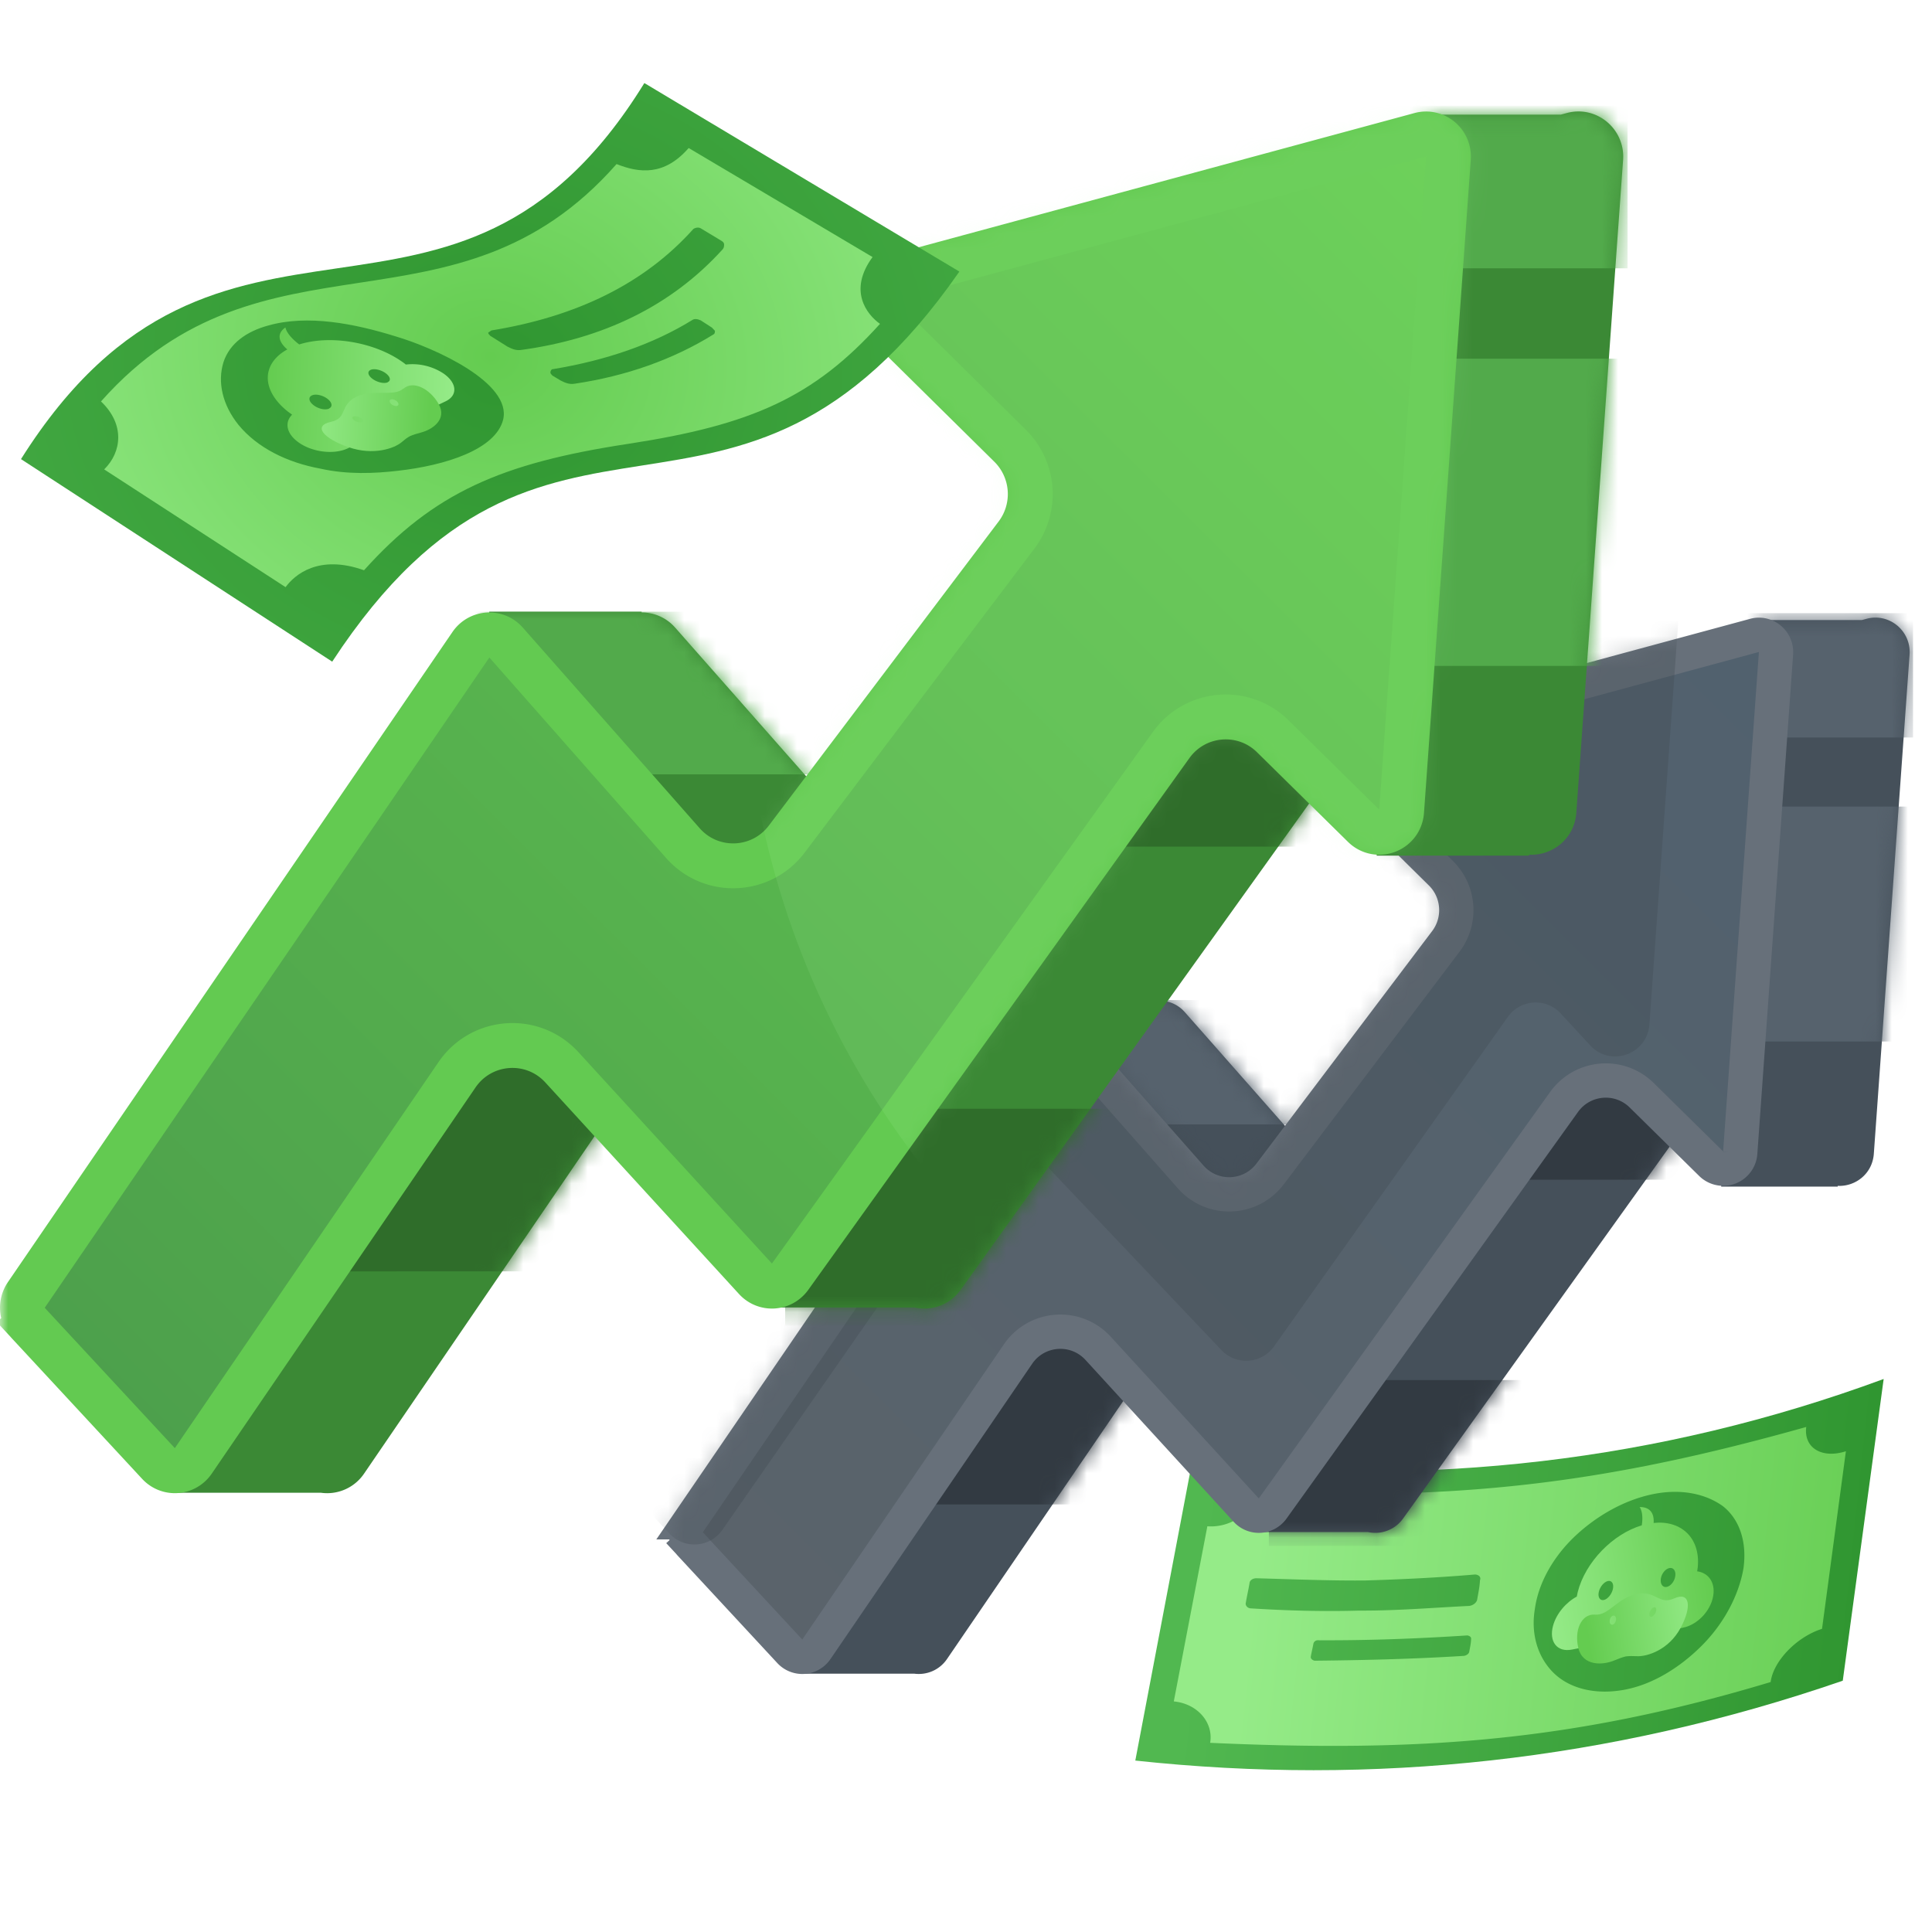 <svg xmlns="http://www.w3.org/2000/svg" xmlns:xlink="http://www.w3.org/1999/xlink" width="120" height="120" fill="none" xmlns:v="https://vecta.io/nano"><style><![CDATA[.B{fill-rule:evenodd}.C{fill:#3b8935}.D{stroke:#63ca51}.E{stroke-width:2.131}.F{stroke-width:2.787}]]></style><mask id="A" maskUnits="userSpaceOnUse" x="0" y="0" width="120" height="120" mask-type="alpha"><path fill="#d9d9d9" d="M0 0h120v120H0z"/></mask><g mask="url(#A)"><path d="M116.998 85.651l-2.54 18.74c-14.467 4.992-29.142 6.554-43.942 4.961l3.522-18.523c14.626 1.537 28.933-.008 42.96-5.178z" fill="url(#F)" class="B"/><path d="M112.189 88.631c-12.276 3.452-21.21 4.566-34.152 4.042-.247 1.316-1.628 2.234-3.046 2.127l-1.042 5.439-1.042 5.439c1.465.141 2.471 1.302 2.258 2.572 13.035.592 22.494-.069 34.813-3.775.166-1.304 1.62-2.81 3.191-3.304l.741-5.516.742-5.516c-1.491.481-2.629-.206-2.463-1.509zm-9.525 4.174c-1.757.358-3.46 1.326-4.79 2.566s-2.31 2.877-2.54 4.562c-.277 1.651.239 3.095 1.207 4.015s2.518 1.335 4.321 1.011 3.528-1.419 4.88-2.786 2.272-3.118 2.549-4.769c.23-1.685-.273-3.049-1.263-3.841-1.07-.78-2.607-1.116-4.364-.758zm-11.046 4.99c-2.278.193-4.568.305-6.825.371-2.223.019-4.505-.076-6.74-.137-.207-.009-.436.11-.445.317-.064.381-.162.808-.225 1.189-.055.174.097.356.304.364 2.248.142 4.483.203 6.74.138 2.269.014 4.547-.178 6.838-.291.241-.038.424-.19.479-.364.064-.381.162-.808.179-1.223.089-.22-.097-.356-.305-.364zm-.477 3.784c-3.142.205-6.215.317-9.268.301a.28.28 0 0 0-.296.212c-.043.254-.119.554-.162.808-.021.127.118.229.245.25 3.086-.031 6.207-.109 9.268-.301.161-.025.309-.131.33-.258.043-.254.119-.554.115-.842-.013-.081-.106-.148-.233-.17z" fill="url(#G)" class="B"/><path d="M97.937 99.167l.056-.273c.475-1.884 2.197-3.622 3.981-4.153.033-.211.103-.787-.133-1.137.905-.01.89.763.868.989 1.686-.182 2.908.908 2.744 2.726l-.038.278c.631.082 1.07.594 1.018 1.34-.065.979-.92 1.966-1.903 2.162l-1.779.349c-.564.373-1.173.642-1.794.76s-1.162.079-1.617-.088l-1.707.338c-.924.182-1.439-.5-1.169-1.486.207-.754.814-1.459 1.484-1.812l-.011.006zm5.589-.601c.252-.052.492-.362.531-.689s-.13-.536-.376-.481-.485.352-.526.672.12.55.371.498zm-3.911.812c.243-.051.499-.363.567-.691s-.077-.54-.315-.486-.489.349-.562.674.066.554.31.504z" fill="url(#H)"/><path d="M99.076 100.29c.437.026.775-.233 1.165-.533.368-.28.776-.596 1.363-.746 0 0 .024-.004.035-.01s.025-.004.036-.01c.587-.092.918.07 1.217.217.321.156.598.293 1.095.071.982-.439 1.106.507.402 1.825-.739 1.385-2.092 1.796-2.711 1.765-.278-.01-.481-.015-.703.015-.226.057-.44.136-.738.261-.662.272-1.924.372-2.205-.788-.263-1.096.185-2.131 1.039-2.071l.005.003zm3.458.133c.101.009.238-.111.303-.278s.038-.307-.062-.316c-.013-.002-.029 0-.037.002-.092.019-.202.131-.262.272-.069.163-.039.307.058.32zm-2.557.303c.011.151.114.225.225.171s.188-.22.173-.366c-.012-.13-.089-.2-.181-.181-.016.002-.027.008-.039.014-.111.054-.185.214-.178.362z" fill="url(#I)"/><path d="M72.004 62.151v-.036h-7.236v6.222h1.887L49.141 93.95a2.16 2.16 0 0 0 .197 2.683l1.218 1.314h-.685v6.008h6.915c.759.101 1.557-.212 2.034-.91l12.525-18.336a2.12 2.12 0 0 1 3.316-.238l5.855 6.395h-2.345l-.213 4.291h7.001a2.12 2.12 0 0 0 2.189-.838l18.098-25.252c.406-.567 1.029-.869 1.662-.888v5.522h7.236l-.002-.046c1.082.056 2.154-.732 2.245-1.992l2.22-31.001c.106-1.472-1.26-2.609-2.674-2.227l-.283.076h-6.401v1.733l-18.534 5.017c-1.591.431-2.114 2.443-.937 3.605l6.208 6.128a2.16 2.16 0 0 1 .204 2.833L85.275 72.271a2.12 2.12 0 0 1-3.283.125l-8.398-9.526c-.426-.484-1.009-.721-1.59-.72z" fill="#45505a" class="B"/><mask id="B" maskUnits="userSpaceOnUse" x="48" y="38" width="71" height="66" mask-type="alpha"><path d="M72.004 62.151v-.036h-7.236v6.222h1.887L49.141 93.95a2.16 2.16 0 0 0 .197 2.683l1.218 1.314h-.685v6.008h6.915c.759.101 1.557-.212 2.034-.91l12.525-18.336a2.12 2.12 0 0 1 3.316-.238l5.855 6.395h-2.345l-.213 4.291h7.001a2.12 2.12 0 0 0 2.189-.838l18.098-25.252c.406-.567 1.029-.869 1.662-.888v5.522h7.236l-.002-.046c1.082.056 2.154-.732 2.245-1.992l2.22-31.001c.106-1.472-1.26-2.609-2.674-2.227l-.283.076h-6.401v1.733l-18.534 5.017c-1.591.431-2.114 2.443-.937 3.605l6.208 6.128a2.16 2.16 0 0 1 .204 2.833L85.275 72.271a2.12 2.12 0 0 1-3.283.125l-8.398-9.526c-.426-.484-1.009-.721-1.59-.72z" class="B C"/></mask><g mask="url(#B)"><path fill="#56626d" d="M57.956 62.115h27.24v7.724h-27.24zm50.225-24.032h10.641v7.724h-10.641zm0 12.015h10.641v14.591h-10.641z"/><path fill="#323a42" d="M54.979 78.851h16.174v14.591H54.979zm23.834 6.867h16.174v10.299H78.813zm12.765-18.453h16.174v6.008H91.578z"/></g><path d="M42.784 94.552l21.11-30.871a1.05 1.05 0 0 1 1.664-.104l8.398 9.526c1.336 1.515 3.715 1.424 4.933-.187l10.915-14.443c.972-1.287.843-3.101-.305-4.234l-6.207-6.128a1.09 1.09 0 0 1 .467-1.819l25.218-6.826c.693-.188 1.387.369 1.333 1.122l-2.221 31.001a1.06 1.06 0 0 1-1.799.697l-4.318-4.255c-1.398-1.377-3.684-1.177-4.826.416L79.045 93.698a1.05 1.05 0 0 1-1.637.1l-9.198-10.047c-1.391-1.519-3.822-1.342-4.982.357l-12.524 18.336a1.05 1.05 0 0 1-1.646.124l-6.175-6.659-.777.721.777-.721c-.344-.371-.387-.937-.099-1.357z" fill="url(#J)" stroke="#67707a" class="E"/><mask id="C" maskUnits="userSpaceOnUse" x="41" y="38" width="71" height="66" mask-type="alpha"><path d="M42.784 94.552l21.11-30.871a1.05 1.05 0 0 1 1.664-.104l8.398 9.526c1.336 1.515 3.715 1.424 4.933-.187l10.915-14.443c.972-1.287.843-3.101-.305-4.234l-6.207-6.128a1.09 1.09 0 0 1 .467-1.819l25.218-6.826c.693-.188 1.387.369 1.333 1.122l-2.221 31.001a1.06 1.06 0 0 1-1.799.697l-4.318-4.255c-1.398-1.377-3.684-1.177-4.826.416L79.045 93.698a1.05 1.05 0 0 1-1.637.1l-9.198-10.047c-1.391-1.519-3.822-1.342-4.982.357l-12.524 18.336a1.05 1.05 0 0 1-1.646.124l-6.175-6.659-.777.721.777-.721c-.344-.371-.387-.937-.099-1.357z" fill="url(#K)" class="D E"/></mask><g mask="url(#C)"><path opacity=".3" d="M56.313 55.037l-21.11 30.872a2.16 2.16 0 0 0 .197 2.683l6.175 6.66a2.12 2.12 0 0 0 3.307-.248l16.092-23.109a2.12 2.12 0 0 1 3.317-.238l11.549 12.174a2.12 2.12 0 0 0 3.289-.199L93.66 63.154c.762-1.063 2.282-1.194 3.212-.278l1.966 2.127c1.296 1.276 3.48.442 3.61-1.38l2.221-31.001c.105-1.472-1.261-2.61-2.675-2.227L76.778 37.22c-1.591.431-2.114 2.443-.937 3.605l6.208 6.128a2.16 2.16 0 0 1 .204 2.834L71.337 64.23a2.12 2.12 0 0 1-3.283.125l-8.398-9.526a2.12 2.12 0 0 0-3.343.208z" fill="#3d464f"/></g><path d="M39.852 38.041v-.049h-9.464v8.139h2.474L9.953 79.633c-.742 1.086-.635 2.546.258 3.51l1.592 1.717h-.9v7.858h9.036a2.77 2.77 0 0 0 2.674-1.189l16.381-23.983a2.77 2.77 0 0 1 4.338-.312l7.657 8.363h-3.064l-.278 5.613H56.8a2.77 2.77 0 0 0 2.865-1.096l23.672-33.028c.531-.741 1.344-1.136 2.171-1.161v7.221h9.464l-.002-.059c1.415.075 2.82-.956 2.938-2.605l2.905-40.549c.138-1.925-1.649-3.413-3.498-2.913l-.365.099h-8.38v2.268l-24.239 6.561c-2.081.563-2.766 3.195-1.226 4.716l8.119 8.015c1.004.991 1.118 2.58.267 3.706L57.215 51.278a2.77 2.77 0 0 1-4.295.164L41.936 38.983c-.559-.634-1.323-.944-2.084-.942z" class="B C"/><mask id="D" maskUnits="userSpaceOnUse" x="9" y="6" width="92" height="87" mask-type="alpha"><path d="M39.855 38.043v-.048h-9.464v8.139h2.474L9.956 79.635c-.742 1.086-.635 2.546.258 3.509l1.593 1.718h-.901v7.858h9.043a2.77 2.77 0 0 0 2.667-1.19l16.382-23.983a2.77 2.77 0 0 1 4.338-.312l7.657 8.364h-3.064l-.278 5.613h9.153a2.77 2.77 0 0 0 2.865-1.096L83.34 47.089c.531-.741 1.344-1.136 2.172-1.161v7.222h9.464l-.002-.059c1.415.075 2.819-.956 2.937-2.605l2.905-40.549c.138-1.925-1.649-3.413-3.498-2.913l-.368.1h-8.376V9.39l-24.24 6.561a2.82 2.82 0 0 0-1.226 4.716l8.119 8.015c1.003.991 1.118 2.58.267 3.706L57.218 51.28a2.77 2.77 0 0 1-4.295.164L41.939 38.985c-.559-.634-1.323-.944-2.084-.942z" class="B C"/></mask><g mask="url(#D)"><path fill="#52aa4b" d="M21.49 37.994h35.629v10.103H21.49zM87.175 6.562h13.918v10.103H87.175zm0 15.715h13.918v19.084H87.175z"/><path fill="#2f6d2a" d="M17.593 59.884h21.155v19.084H17.593zm31.175 8.982h21.155v13.471H48.768zm16.701-24.137h21.155v7.858H65.469z"/></g><path d="M1.772 82.195l-1.019.945 1.019-.945a1.43 1.43 0 0 1-.13-1.775l27.611-40.379c.513-.75 1.579-.814 2.176-.136l10.984 12.459c1.748 1.982 4.86 1.862 6.452-.245l14.276-18.891a4.22 4.22 0 0 0-.399-5.538l-8.119-8.015c-.783-.773-.422-2.099.611-2.379l32.984-8.928c.906-.245 1.814.482 1.744 1.468l-2.905 40.549c-.087 1.216-1.52 1.733-2.354.912l-5.648-5.565c-1.828-1.801-4.819-1.54-6.313.544L49.071 79.303c-.516.719-1.547.78-2.141.131L34.9 66.293c-1.819-1.986-4.999-1.755-6.517.467L12.002 90.743c-.505.739-1.549.815-2.153.163l-8.076-8.711z" fill="url(#L)" class="D F"/><mask id="E" maskUnits="userSpaceOnUse" x="0" y="6" width="92" height="87" mask-type="alpha"><path d="M1.772 82.195l-1.019.945 1.019-.945a1.43 1.43 0 0 1-.13-1.775l27.611-40.379c.513-.75 1.579-.814 2.176-.136l10.984 12.459c1.748 1.982 4.86 1.862 6.452-.245l14.276-18.891a4.22 4.22 0 0 0-.399-5.538l-8.119-8.015c-.783-.773-.422-2.099.611-2.379l32.984-8.928c.906-.245 1.814.482 1.744 1.468l-2.905 40.549c-.087 1.216-1.52 1.733-2.354.912l-5.648-5.565c-1.828-1.801-4.819-1.54-6.313.544L49.071 79.303c-.516.719-1.547.78-2.141.131L34.9 66.293c-1.819-1.986-4.999-1.755-6.517.467L12.002 90.743c-.505.739-1.549.815-2.153.163l-8.076-8.711z" fill="url(#L)" class="D F"/></mask><g mask="url(#E)"><ellipse opacity=".1" cx="98.459" cy="39.914" rx="52.305" ry="52.736" fill="#c0fdb6"/></g><path d="M1.304 28.516l19.33 12.581c13.327-20.354 24.917-4.044 38.954-24.229L40.022 5.159C28.183 24.382 13.685 8.866 1.304 28.516z" fill="url(#M)" class="B"/><path d="M22.609 35.421c4.326-4.815 8.516-6.65 16.392-7.85 7.679-1.175 11.538-2.892 15.657-7.456-.821-.582-1.991-2.067-.462-4.149L42.774 9.193c-1.514 1.745-3.069 1.558-4.478.997C28.26 21.584 16.374 13.55 6.273 24.934c1.499 1.424 1.29 3.146.198 4.221l11.267 7.314c.556-.762 2.049-2.057 4.871-1.049zm2.108-6.181c2.948-.331 6.056-1.316 6.532-3.167.561-2.29-4.228-4.456-6.672-5.179-2.571-.799-5.477-1.368-7.921-.675-1.32.36-2.396 1.097-2.777 2.283-.383 1.242-.056 2.653.93 3.883 1.173 1.43 3.021 2.342 5.09 2.723 1.677.376 3.375.302 4.817.132zm9.609-6.309c3.349-.551 6.263-1.567 8.678-3.057.135-.092.329-.062.52.025l.696.449.186.199c-.005.113-.008.169-.075.215-2.549 1.582-5.463 2.598-8.613 3.067-.329.062-.585-.035-.903-.198l-.507-.306c-.062-.066-.124-.133-.122-.189.005-.112.075-.215.14-.205zm-3.801-2.407c5.319-.865 9.519-2.925 12.541-6.302.135-.092.331-.118.458-.041l1.268.765c.127.076.189.143.184.255s-.008.169-.078.271c-3.227 3.571-7.489 5.565-12.474 6.256-.329.062-.585-.035-.903-.198l-1.077-.678c-.062-.066-.124-.133-.122-.189l.202-.138z" fill="url(#N)" class="B"/><path d="M25.202 22.638a2.74 2.74 0 0 0-.239-.179c-1.754-1.229-4.482-1.667-6.379-1.065-.208-.157-.76-.61-.857-1.055-.774.54-.094 1.189.12 1.364-1.583.866-1.665 2.509.031 3.859l.265.194c-.45.444-.376 1.1.283 1.632.841.685 2.284.888 3.19.453l1.612-.777c.693-.056 1.332-.21 1.871-.47s.9-.594 1.126-.971l1.458-.699c.773-.371.698-1.151-.142-1.729a3.53 3.53 0 0 0-2.339-.552v-.006zM20.44 25.38c-.239.11-.678.013-.973-.22s-.329-.492-.09-.602.671-.008.961.212.342.494.096.603l.006.007zm3.644-1.635c-.226.1-.645.007-.941-.209s-.344-.461-.124-.562.639-.008.929.202.357.463.13.563l.006.007z" fill="url(#O)"/><path d="M25.05 24.137c-.305.268-.747.261-1.255.261-.481-.002-1.034-.009-1.598.213 0 0-.026.007-.033.017-.013.004-.026.007-.033.017-.527.267-.658.585-.782.865-.131.307-.241.571-.8.693-1.124.247-.47 1.026 1.086 1.568 1.576.55 2.874.065 3.307-.302.196-.167.338-.28.525-.38.199-.087.41-.15.714-.233.659-.174 1.618-.802 1.058-1.775-.542-.942-1.579-1.465-2.176-.943l-.013-.002zm-2.509 2.061c-.068.068-.269.054-.441-.029s-.257-.204-.189-.272c.007-.01.02-.014.034-.023.086-.037.255-.022.408.052.172.083.257.204.189.272zm2.146-1.233c.099.117.074.226-.044.253-.118.021-.297-.052-.389-.168-.08-.103-.076-.198.011-.235l.04-.011c.118-.021.297.052.389.168l-.006-.007z" fill="url(#P)"/></g><defs><linearGradient id="F" x1="115.287" y1="99.802" x2="74.495" y2="95.444" xlink:href="#Q"><stop stop-color="#309631"/><stop offset="1" stop-color="#51b850"/></linearGradient><linearGradient id="G" x1="119.121" y1="101.178" x2="77.913" y2="96.745" xlink:href="#Q"><stop stop-color="#64cc50"/><stop offset="1" stop-color="#95eb88"/></linearGradient><linearGradient id="H" x1="106.185" y1="97.156" x2="95.934" y2="98.765" xlink:href="#Q"><stop stop-color="#64cc50"/><stop offset="1" stop-color="#95eb88"/></linearGradient><linearGradient id="I" x1="98.59" y1="101.472" x2="105.661" y2="100.362" xlink:href="#Q"><stop stop-color="#64cc50"/><stop offset="1" stop-color="#95eb88"/></linearGradient><linearGradient id="J" x1="107.969" y1="38.512" x2="47.028" y2="99.593" xlink:href="#Q"><stop stop-color="#51616e"/><stop offset="1" stop-color="#5a636b"/></linearGradient><linearGradient id="K" x1="107.969" y1="38.512" x2="47.028" y2="99.593" xlink:href="#Q"><stop stop-color="#64cc50"/><stop offset="1" stop-color="#4da04c"/></linearGradient><linearGradient id="L" x1="86.902" y1="7.121" x2="7.194" y2="87.013" xlink:href="#Q"><stop stop-color="#64cc50"/><stop offset="1" stop-color="#4da04c"/></linearGradient><radialGradient id="M" cx="0" cy="0" r="1" gradientTransform="translate(30.933 22.751) rotate(8.922) scale(63.599 54.437)" xlink:href="#Q"><stop stop-color="#309631"/><stop offset="1" stop-color="#51b850"/></radialGradient><radialGradient id="N" cx="0" cy="0" r="1" gradientTransform="translate(30.483 22.142) rotate(8.904) scale(36.661 31.31)" xlink:href="#Q"><stop stop-color="#64cc50"/><stop offset="1" stop-color="#95eb88"/></radialGradient><linearGradient id="O" x1="16.61" y1="23.838" x2="28.21" y2="24.37" xlink:href="#Q"><stop stop-color="#64cc50"/><stop offset="1" stop-color="#95eb88"/></linearGradient><linearGradient id="P" x1="26.647" y1="26.354" x2="19.282" y2="26.016" xlink:href="#Q"><stop stop-color="#64cc50"/><stop offset="1" stop-color="#95eb88"/></linearGradient><linearGradient id="Q" gradientUnits="userSpaceOnUse"/></defs></svg>